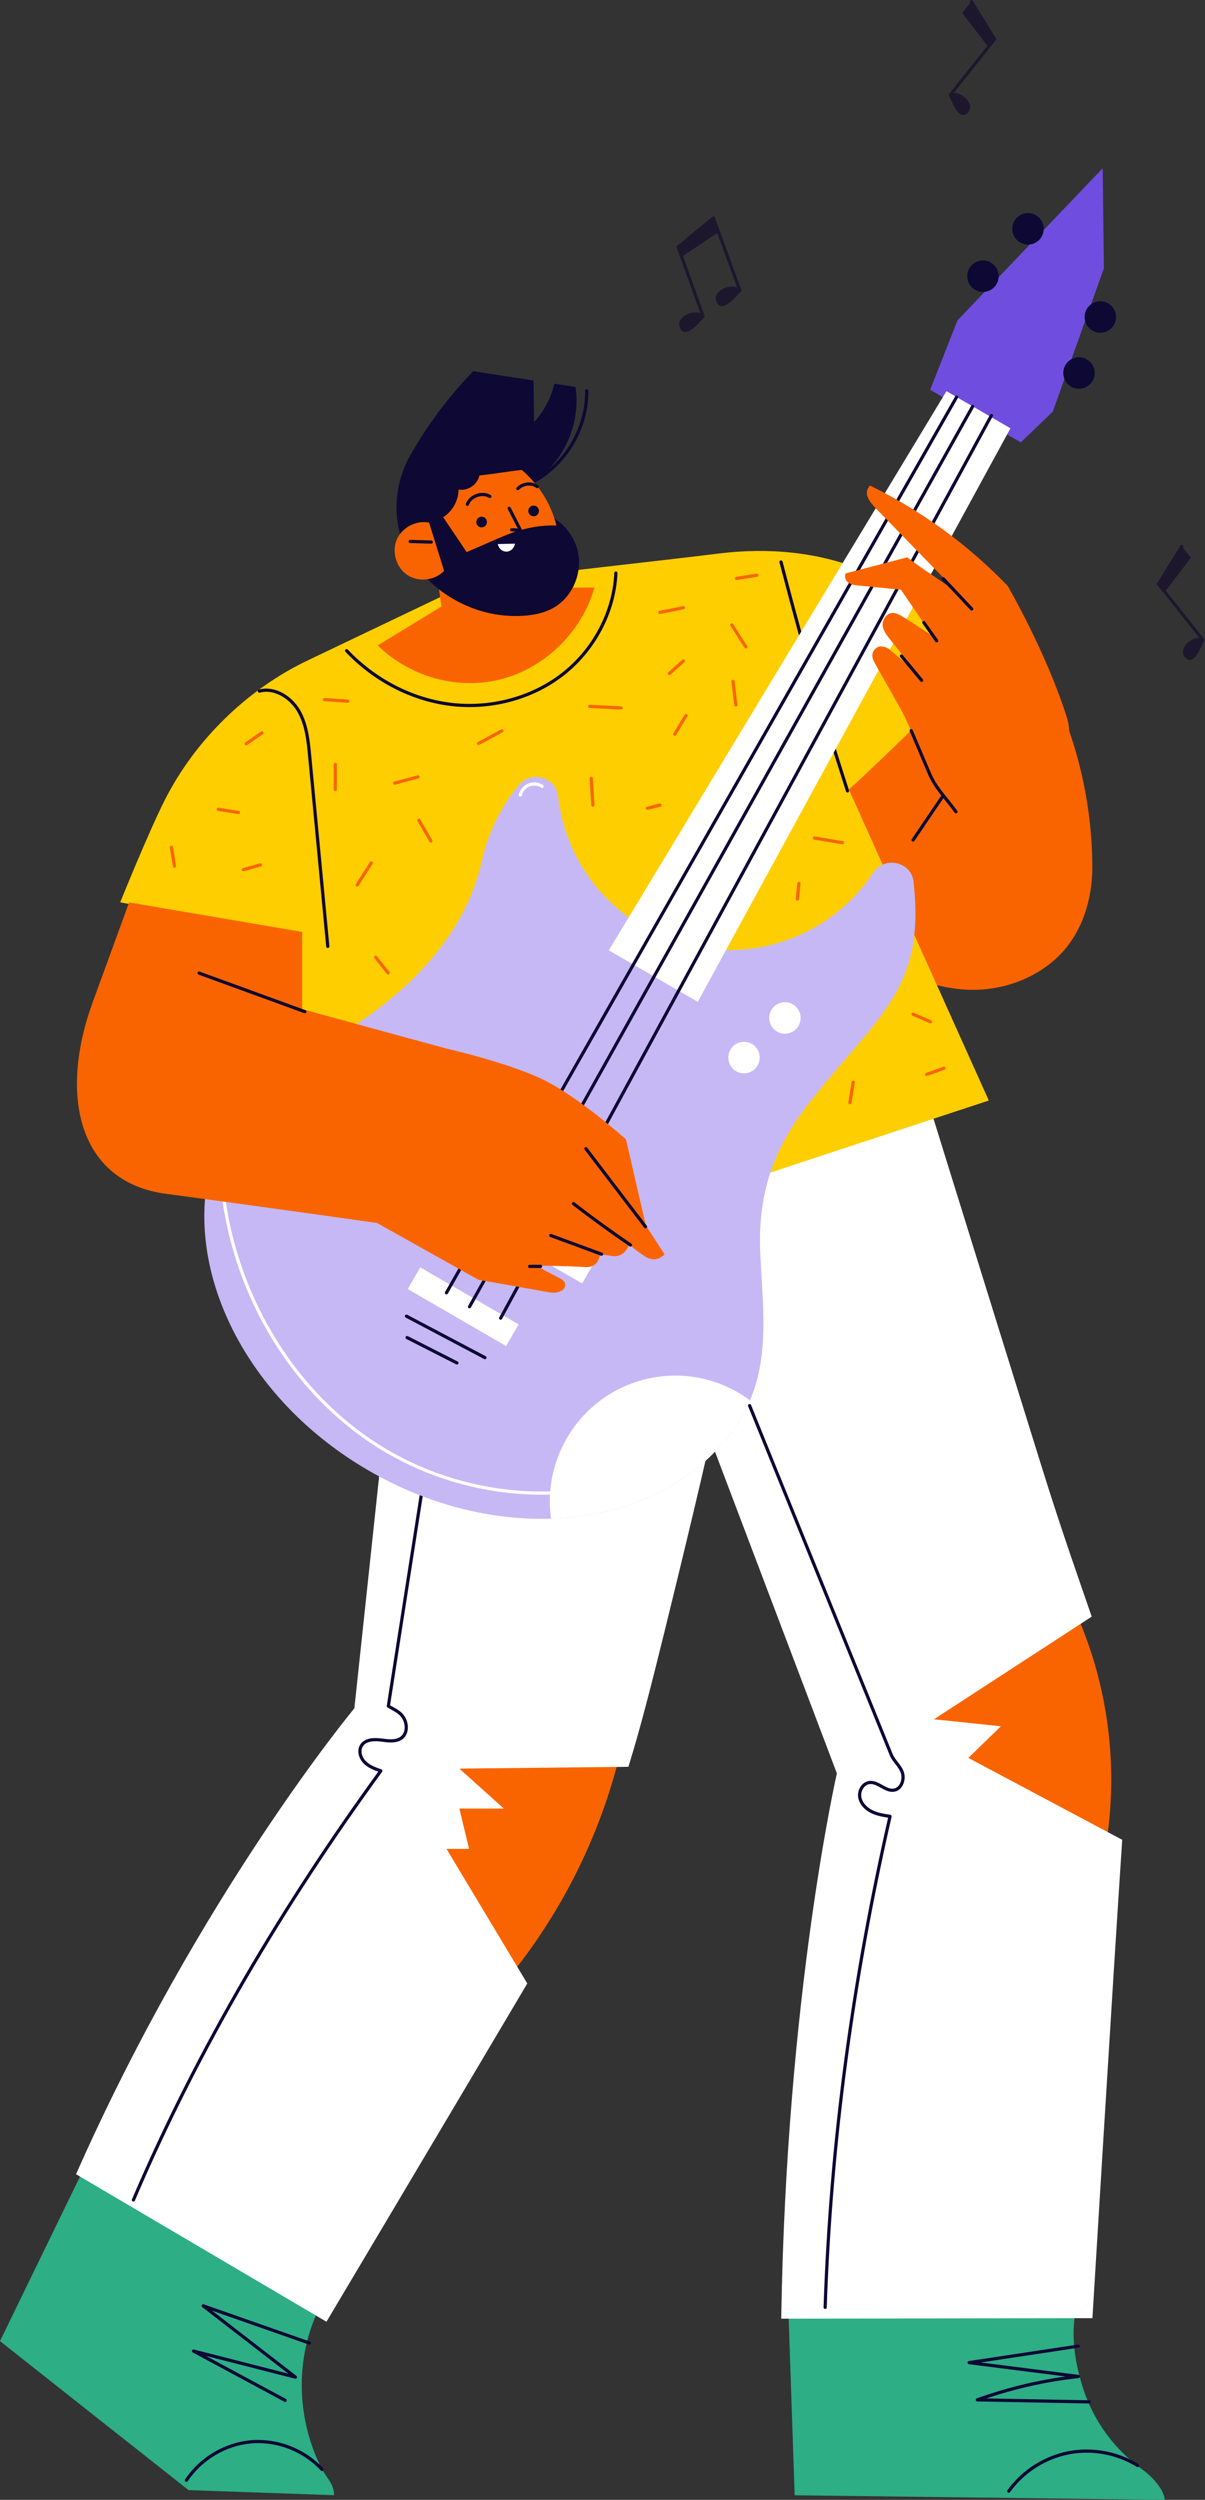 <svg width="301" height="624" viewBox="0 0 301 624" fill="none" xmlns="http://www.w3.org/2000/svg">
<rect x="0" y="0" width="301" height="624" fill="#333333" stroke="none"/>
<g clip-path="url(#clip0_838_11073)">
<g clip-path="url(#clip1_838_11073)">
<path d="M175.63 79.34C175.47 79.34 175.32 79.24 175.26 79.08L169.02 61.8C168.96 61.64 169.02 61.47 169.14 61.36L177.94 54.09C178.04 54.01 178.17 53.98 178.3 54.01C178.42 54.04 178.52 54.13 178.57 54.26L185.21 72.41C185.28 72.61 185.18 72.84 184.97 72.92C184.77 73 184.54 72.89 184.46 72.68L178.01 55.06L169.86 61.79L176 78.81C176.07 79.02 175.97 79.24 175.76 79.32C175.72 79.34 175.67 79.34 175.63 79.34Z" fill="#1D172E"/>
<path d="M169.32 61.63L178.24 54.44L179.5 57.93L170.2 64.17L169.32 61.63Z" fill="#1D172E"/>
<path d="M175.94 79.2C176.11 79.03 175.95 78.86 175.77 78.7C173.76 76.83 168.8 78.93 169.78 81.63C171 85.02 174.56 80.61 175.94 79.2Z" fill="#1D172E"/>
<path d="M185.06 72.75C185.23 72.58 185.07 72.41 184.89 72.25C182.88 70.38 177.92 72.48 178.9 75.18C180.12 78.57 183.68 74.16 185.06 72.75Z" fill="#1D172E"/>
</g>
<g clip-path="url(#clip2_838_11073)">
<path d="M237.39 24.06C237.5 24.06 237.61 24.01 237.69 23.92L248.76 10.01C248.86 9.88 248.87 9.71 248.79 9.57L242.97 0.18C242.86 -4.65512e-05 242.62 -0.05 242.44 0.06C242.26 0.17 242.2 0.41 242.32 0.59L247.99 9.74L237.09 23.44C236.96 23.61 236.99 23.85 237.15 23.98C237.22 24.04 237.3 24.06 237.39 24.06Z" fill="#1D172E"/>
<path d="M248.54 9.77L242.58 0.41L240.35 3.22L246.94 11.82L248.54 9.77Z" fill="#1D172E"/>
<path d="M237.03 23.82C236.93 23.61 237.12 23.51 237.34 23.41C239.77 22.32 243.65 25.78 241.92 27.95C239.75 30.68 237.85 25.54 237.03 23.82Z" fill="#1D172E"/>
</g>
<g clip-path="url(#clip3_838_11073)">
<path d="M300.45 160.06C300.34 160.06 300.23 160.01 300.15 159.92L289.08 146.01C288.98 145.88 288.97 145.71 289.05 145.57L294.87 136.18C294.98 136 295.22 135.95 295.4 136.06C295.58 136.17 295.64 136.41 295.52 136.59L289.85 145.74L300.75 159.44C300.88 159.61 300.85 159.85 300.69 159.98C300.62 160.04 300.54 160.06 300.45 160.06Z" fill="#1D172E"/>
<path d="M289.3 145.77L295.26 136.41L297.49 139.22L290.9 147.82L289.3 145.77Z" fill="#1D172E"/>
<path d="M300.81 159.82C300.91 159.61 300.72 159.51 300.5 159.41C298.07 158.32 294.19 161.78 295.92 163.95C298.09 166.68 299.99 161.54 300.81 159.82Z" fill="#1D172E"/>
</g>
<g clip-path="url(#clip4_838_11073)">
<path d="M285.052 616.194C278.327 611.314 273.189 604.265 270.61 596.352C268.031 588.439 267.157 580.526 269.715 572.603C245.797 573.211 220.803 574.941 196.896 575.55C197.428 591.323 197.961 607.085 198.505 622.857L290.989 624C290.584 620.989 287.515 617.967 285.063 616.194H285.042H285.052Z" fill="#2DAE85"/>
<path d="M251.979 621.821C255.496 616.93 260.922 613.449 266.816 612.274C272.721 611.1 279.052 612.242 284.168 615.425" stroke="#0D0834" stroke-width="0.8" stroke-linecap="round" stroke-linejoin="round"/>
<path d="M269.331 585.631C260.25 586.998 251.169 588.375 242.088 589.742L269.363 593.202C260.762 594.142 252.277 596.118 244.134 599.033C253.45 599.204 262.765 599.375 272.081 599.545" stroke="#0D0834" stroke-width="0.8" stroke-linecap="round" stroke-linejoin="round"/>
<path d="M80.248 616.001C73.374 602.258 73.683 585.577 81.73 572.506C62.822 560.14 42.261 549.13 21.712 539.743C14.474 554.619 7.237 569.495 0 584.371C15.913 596.94 31.166 609.007 47.1 621.565L83.446 622.836C83.446 619.953 81.538 618.575 80.259 615.991L80.248 616.001Z" fill="#2DAE85"/>
<path d="M46.567 619.109C50.18 613.674 56.352 610.021 62.853 609.498C69.355 608.986 76.027 611.613 80.44 616.407" stroke="#0D0834" stroke-width="0.8" stroke-linecap="round" stroke-linejoin="round"/>
<path d="M77.264 584.862C68.428 581.754 59.603 578.668 50.767 575.571C58.441 581.498 66.115 587.436 73.789 593.362C65.305 591.205 56.831 589.037 48.347 586.859C55.979 590.949 63.589 595.06 71.21 599.15" stroke="#0D0834" stroke-width="0.8" stroke-linecap="round" stroke-linejoin="round"/>
<path d="M104.432 437.173C101.043 444.851 97.419 451.386 94.019 459.075L123.735 497.573C138.487 480.764 149.198 460.389 154.656 438.668C138.028 438.497 121.07 437.333 104.432 437.162V437.173Z" fill="#F96400"/>
<path d="M267.871 400.651C253.77 408.115 240.233 415.43 226.143 422.884C228.786 435.913 231.781 448.952 234.424 461.98L275.065 466.646C280.096 444.669 277.517 421.016 267.871 400.651Z" fill="#F96400"/>
<path d="M241.864 438.817L250.018 430.904L233.295 429.153L272.699 403.534C269.448 394.051 265.356 382.625 260.506 367.108C246.192 321.2 225.365 254.094 225.365 254.094L99.349 325.065L88.519 426.419C88.519 426.419 49.978 472.744 18.994 542.712L81.549 579.533C81.549 579.533 112.245 527.975 131.708 495.106L111.531 461.499H117.17L114.75 451.44H125.846L114.75 441.465L156.969 441.017C159.974 431.363 162.66 420.748 165.975 407.325C175.088 370.301 177.423 359.249 177.423 359.249L209.046 442.651C209.046 442.651 196.384 497.957 195.148 578.775L272.881 578.647C272.881 578.647 277.986 494.262 280.32 459.235L241.885 438.796V438.817H241.864Z" fill="white"/>
<path d="M187.25 350.876C199.038 379.902 210.816 408.938 222.604 437.963C223.275 439.629 224.885 440.803 225.418 442.523C225.951 444.242 225.141 446.506 223.371 446.837C221.218 447.243 219.374 444.691 217.2 444.936C215.591 445.128 214.525 446.922 214.749 448.524C214.983 450.126 216.23 451.429 217.669 452.166C219.108 452.903 220.739 453.138 222.327 453.394C213.118 493.664 207.49 534.65 206.115 575.945" stroke="#0D0834" stroke-width="0.8" stroke-linecap="round" stroke-linejoin="round"/>
<path d="M105.925 368.764C102.951 387.793 99.967 406.823 97.004 425.853C98.475 426.793 99.892 427.252 100.798 428.736C101.704 430.231 101.811 432.378 100.553 433.585C99.221 434.855 97.132 434.588 95.32 434.343C93.508 434.108 91.301 434.151 90.321 435.688C89.489 436.991 90.012 438.796 91.099 439.885C92.175 440.985 93.678 441.53 95.128 442.032C70.965 475.19 49.434 511.38 33.329 549.141" stroke="#0D0834" stroke-width="0.8" stroke-linecap="round" stroke-linejoin="round"/>
<path d="M264.247 175.155C252.757 177.675 239.914 176.565 228.392 178.914C217.84 181.082 207.821 185.877 199.518 192.754L227.017 243.618C231.6 245.433 236.428 246.768 241.331 247.035C249.666 247.473 258.214 244.621 264.247 238.833C270.269 233.046 272.902 224.556 272.859 216.194C272.785 202.119 269.832 188.055 264.247 175.145V175.155Z" fill="#F96400"/>
<path d="M235.256 199.097C232.868 202.621 230.47 206.156 228.083 209.68" stroke="#0D0834" stroke-width="0.8" stroke-linecap="round" stroke-linejoin="round"/>
<path d="M73.246 233.312L30.025 225.239C30.025 225.239 37.102 207.704 41.142 199.738C48.72 184.756 61.724 172.069 76.859 164.85C88.924 159.083 101.011 153.328 113.077 147.561C114.558 152.484 120.58 155.591 125.611 154.641C130.642 153.701 134.554 148.607 134.181 143.482C149.518 141.602 164.366 140.032 179.682 138.153C192.035 136.636 204.783 137.779 216.241 142.638C227.699 147.486 237.59 155.976 244.145 166.569C233.614 176.084 222.572 187.553 212.041 197.068L247.001 274.704L80.131 329.711L73.235 233.323H73.246V233.312Z" fill="#FECE00"/>
<path d="M86.58 162.415C93.38 169.613 102.599 174.546 112.405 175.796C122.2 177.035 132.518 174.482 140.373 168.459C148.218 162.437 153.409 152.922 153.846 143.033" stroke="#0D0834" stroke-width="0.8" stroke-linecap="round" stroke-linejoin="round"/>
<path d="M64.793 172.507C68.577 171.492 72.606 174.023 74.589 177.408C76.571 180.804 76.998 184.873 77.36 188.792C78.863 204.608 80.366 220.412 81.879 236.228" stroke="#0D0834" stroke-width="0.8" stroke-linecap="round" stroke-linejoin="round"/>
<path d="M211.7 197.421C210.368 193.256 209.057 189.102 207.725 184.926C203.024 170.093 199.038 155.335 195.094 140.289" stroke="#0D0834" stroke-width="0.8" stroke-linecap="round" stroke-linejoin="round"/>
<path d="M54.519 202.013C56.203 202.28 57.897 202.547 59.581 202.814" stroke="#F96400" stroke-width="0.8" stroke-linecap="round" stroke-linejoin="round"/>
<path d="M42.815 211.506L43.593 216.194" stroke="#F96400" stroke-width="0.8" stroke-linecap="round" stroke-linejoin="round"/>
<path d="M60.775 217.081C62.193 216.685 63.632 216.28 65.06 215.885" stroke="#F96400" stroke-width="0.8" stroke-linecap="round" stroke-linejoin="round"/>
<path d="M81.026 174.621C82.977 174.749 84.917 174.888 86.867 175.016" stroke="#F96400" stroke-width="0.8" stroke-linecap="round" stroke-linejoin="round"/>
<path d="M83.744 190.789V197.047" stroke="#F96400" stroke-width="0.8" stroke-linecap="round" stroke-linejoin="round"/>
<path d="M98.57 195.488C100.521 194.975 102.461 194.441 104.411 193.918" stroke="#F96400" stroke-width="0.8" stroke-linecap="round" stroke-linejoin="round"/>
<path d="M104.614 204.757C105.616 206.466 106.618 208.185 107.619 209.904" stroke="#F96400" stroke-width="0.8" stroke-linecap="round" stroke-linejoin="round"/>
<path d="M92.719 215.425C91.546 217.241 90.374 219.077 89.223 220.893" stroke="#F96400" stroke-width="0.8" stroke-linecap="round" stroke-linejoin="round"/>
<path d="M93.827 238.93C94.861 240.233 95.906 241.535 96.94 242.849" stroke="#F96400" stroke-width="0.8" stroke-linecap="round" stroke-linejoin="round"/>
<path d="M119.546 185.567C121.486 184.52 123.437 183.463 125.377 182.417" stroke="#F96400" stroke-width="0.8" stroke-linecap="round" stroke-linejoin="round"/>
<path d="M147.301 176.319C149.891 176.447 152.503 176.586 155.103 176.714" stroke="#F96400" stroke-width="0.8" stroke-linecap="round" stroke-linejoin="round"/>
<path d="M147.696 194.313C147.824 196.524 147.962 198.745 148.09 200.956" stroke="#F96400" stroke-width="0.8" stroke-linecap="round" stroke-linejoin="round"/>
<path d="M161.733 201.746L164.856 200.966" stroke="#F96400" stroke-width="0.8" stroke-linecap="round" stroke-linejoin="round"/>
<path d="M168.544 183.25C169.482 181.701 170.42 180.142 171.336 178.615" stroke="#F96400" stroke-width="0.8" stroke-linecap="round" stroke-linejoin="round"/>
<path d="M164.835 152.868C166.785 152.473 168.725 152.089 170.686 151.694" stroke="#F96400" stroke-width="0.8" stroke-linecap="round" stroke-linejoin="round"/>
<path d="M182.784 155.987C183.956 157.802 185.129 159.639 186.28 161.454" stroke="#F96400" stroke-width="0.8" stroke-linecap="round" stroke-linejoin="round"/>
<path d="M170.697 164.989C169.524 166.035 168.352 167.071 167.19 168.128" stroke="#F96400" stroke-width="0.8" stroke-linecap="round" stroke-linejoin="round"/>
<path d="M203.451 209.178C205.796 209.573 208.119 209.958 210.464 210.353" stroke="#F96400" stroke-width="0.8" stroke-linecap="round" stroke-linejoin="round"/>
<path d="M199.56 220.509C199.432 221.811 199.294 223.114 199.166 224.406" stroke="#F96400" stroke-width="0.8" stroke-linecap="round" stroke-linejoin="round"/>
<path d="M228.083 253.175C229.521 253.805 230.971 254.414 232.41 255.044" stroke="#F96400" stroke-width="0.8" stroke-linecap="round" stroke-linejoin="round"/>
<path d="M213.129 270.155C212.851 271.853 212.585 273.54 212.297 275.238" stroke="#F96400" stroke-width="0.8" stroke-linecap="round" stroke-linejoin="round"/>
<path d="M231.504 268.179C232.943 267.656 234.36 267.143 235.799 266.631" stroke="#F96400" stroke-width="0.8" stroke-linecap="round" stroke-linejoin="round"/>
<path d="M183.093 170.083C183.327 172.037 183.562 174.002 183.796 175.956" stroke="#F96400" stroke-width="0.8" stroke-linecap="round" stroke-linejoin="round"/>
<path d="M61.489 185.663C62.79 184.756 64.101 183.848 65.401 182.94" stroke="#F96400" stroke-width="0.8" stroke-linecap="round" stroke-linejoin="round"/>
<path d="M183.967 144.389C185.651 144.122 187.346 143.855 189.03 143.578" stroke="#F96400" stroke-width="0.8" stroke-linecap="round" stroke-linejoin="round"/>
<path d="M185.587 353.055C176.143 369.447 158.066 378.449 137.645 379.079C122.904 379.56 106.927 375.673 92.111 367.087C56.735 346.616 41.238 307.114 57.492 278.879C64.42 266.844 77.989 263.128 89.788 255.151C117.926 236.078 119.781 216.226 121.113 211.891C123.032 205.654 125.941 200.357 129.597 195.968C132.742 192.209 138.849 193.929 139.414 198.82C141.119 213.727 150.531 227.535 165.954 233.953C182.901 240.98 202.8 236.164 214.77 222.249C216.006 220.818 217.125 219.345 218.127 217.828C220.941 213.567 227.667 215.073 228.221 220.135C228.221 220.199 228.232 220.242 228.221 220.295C231.099 246.618 219.779 253.133 202.95 274.245C193.57 286.013 189.168 297.151 189.925 313.169C190.554 326.059 192.142 338.404 187.335 349.552C186.834 350.738 186.237 351.923 185.565 353.076H185.576L185.587 353.055Z" fill="#C6B8F5"/>
<path d="M199.464 256.058C200.541 254.179 199.901 251.766 198.025 250.687C196.15 249.608 193.741 250.249 192.664 252.129C191.588 254.008 192.227 256.422 194.103 257.5C195.979 258.579 198.388 257.938 199.464 256.058Z" fill="white"/>
<path d="M189.243 265.947C190.319 264.068 189.68 261.654 187.804 260.576C185.928 259.497 183.519 260.138 182.443 262.017C181.366 263.897 182.006 266.31 183.881 267.399C185.757 268.478 188.166 267.837 189.243 265.958V265.947Z" fill="white"/>
<path d="M185.587 353.055C176.143 369.447 158.056 378.449 137.645 379.079C136.707 372.384 137.922 365.378 141.535 359.088C150.19 344.053 169.375 338.895 184.361 347.587C185.406 348.196 186.375 348.847 187.335 349.531C186.834 350.716 186.237 351.902 185.565 353.055H185.576H185.587Z" fill="white"/>
<path d="M150.435 311.653L110.849 288.736L105.829 297.45L145.415 320.367L150.435 311.653Z" fill="white"/>
<path d="M129.544 330.576L104.976 316.352L101.853 321.766L126.421 335.99L129.544 330.576Z" fill="white"/>
<path d="M101.533 328.536C108.067 331.985 114.601 335.435 121.135 338.884" stroke="#0D0834" stroke-width="0.8" stroke-linecap="round" stroke-linejoin="round"/>
<path d="M101.693 333.876C105.84 335.99 109.975 338.094 114.132 340.208" stroke="#0D0834" stroke-width="0.8" stroke-linecap="round" stroke-linejoin="round"/>
<path d="M55.883 299.084C59.176 323.25 72.468 346.199 92.676 359.783C112.885 373.355 139.883 376.826 162.309 367.375" stroke="white" stroke-width="0.8" stroke-linecap="round" stroke-linejoin="round"/>
<path d="M129.981 198.425C130.248 197.314 131.079 196.353 132.134 195.947C133.2 195.52 134.447 195.648 135.406 196.278" stroke="white" stroke-width="0.8" stroke-linecap="round" stroke-linejoin="round"/>
<path d="M254.995 110.42L232.346 97.295L239.178 79.963L275.439 42L275.737 66.989L262.979 102.731L254.995 110.43V110.42Z" fill="#6F4EDF"/>
<path d="M260.186 59.086C261.263 57.207 260.623 54.793 258.747 53.715C256.871 52.636 254.462 53.277 253.386 55.156C252.309 57.036 252.949 59.449 254.825 60.528C256.701 61.606 259.11 60.966 260.186 59.086Z" fill="#0D0834"/>
<path d="M248.931 70.908C250.007 69.028 249.368 66.615 247.492 65.536C245.616 64.458 243.207 65.099 242.131 66.978C241.054 68.857 241.694 71.271 243.569 72.349C245.445 73.428 247.854 72.787 248.931 70.908Z" fill="#0D0834"/>
<path d="M278.252 81.096C279.329 79.216 278.689 76.803 276.814 75.724C274.938 74.645 272.529 75.286 271.452 77.166C270.376 79.045 271.015 81.459 272.891 82.537C274.767 83.616 277.176 82.975 278.252 81.096Z" fill="#0D0834"/>
<path d="M272.923 95.074C274 93.195 273.36 90.781 271.484 89.703C269.608 88.624 267.199 89.265 266.123 91.144C265.046 93.024 265.686 95.437 267.562 96.516C269.438 97.594 271.847 96.954 272.923 95.074Z" fill="#0D0834"/>
<path d="M252.405 106.906L236.418 97.637L152.076 237.21L174.3 250.078L252.405 106.906Z" fill="white"/>
<path d="M111.521 322.695L238.944 99.121" stroke="#0D0834" stroke-width="0.8" stroke-linecap="round" stroke-linejoin="round"/>
<path d="M117.276 326.187L242.962 101.439" stroke="#0D0834" stroke-width="0.8" stroke-linecap="round" stroke-linejoin="round"/>
<path d="M125.057 329.027L247.652 103.692" stroke="#0D0834" stroke-width="0.8" stroke-linecap="round" stroke-linejoin="round"/>
<path d="M134.991 147.038L108.952 142.019C109.41 145.094 109.815 148.319 110.263 151.395C104.966 154.62 99.647 157.866 94.35 161.102C102.418 169.036 114.494 172.389 125.409 169.474C136.334 166.559 145.415 157.556 148.484 146.664C144.04 146.675 139.414 146.6 134.991 147.038Z" fill="#F96400"/>
<path d="M132.795 120.458C141.141 116.176 146.694 106.928 146.566 97.541" stroke="#0D0834" stroke-width="0.8" stroke-linecap="round" stroke-linejoin="round"/>
<path d="M144.445 138.163C143.645 133.817 140.501 129.983 136.398 128.371C135.257 125.893 133.978 123.117 132.838 120.639C140.736 115.546 145.17 105.902 143.752 96.591L138.465 95.779C137.655 99.356 135.886 102.709 133.381 105.369C133.413 101.951 133.307 98.438 133.253 94.978L118.214 92.661C112.117 98.929 106.82 105.999 102.503 113.623C97.952 121.632 97.771 131.788 102.727 139.552C108.184 148.105 118.129 153.616 128.233 153.755C132.646 153.819 137.144 153.146 140.395 150.167C143.645 147.187 145.223 142.488 144.445 138.142V138.174V138.163Z" fill="#0D0834"/>
<path d="M138.988 131.18C137.623 125.68 134.628 121.024 130.344 117.308C126.794 117.671 123.298 118.311 119.749 118.675C119.514 119.806 118.811 120.821 117.841 121.451C116.871 122.081 115.688 122.423 114.558 122.188C114.526 124.932 113.045 127.623 110.71 129.097C112.65 132.044 114.622 134.864 116.562 137.811C119.589 136.53 122.691 135.131 125.718 133.849C129.896 132.077 134.436 131.009 138.977 131.18H138.988Z" fill="#F96400"/>
<path d="M121.636 130.315C121.636 129.578 121.039 128.98 120.303 128.98C119.568 128.98 118.971 129.578 118.971 130.315C118.971 131.051 119.568 131.649 120.303 131.649C121.039 131.649 121.636 131.051 121.636 130.315Z" fill="#0D0834"/>
<path d="M133.296 128.873C134.031 128.873 134.628 128.275 134.628 127.538C134.628 126.801 134.031 126.203 133.296 126.203C132.561 126.203 131.964 126.801 131.964 127.538C131.964 128.275 132.561 128.873 133.296 128.873Z" fill="#0D0834"/>
<path d="M127.189 126.876C128.127 128.691 129.043 130.496 129.981 132.312C129.267 132.376 128.532 132.215 127.807 132.269" stroke="#0D0834" stroke-width="0.8" stroke-linecap="round" stroke-linejoin="round"/>
<path d="M116.732 125.893C117.542 123.779 120.41 122.754 122.36 123.907" stroke="#0D0834" stroke-width="0.8" stroke-linecap="round" stroke-linejoin="round"/>
<path d="M129.352 121.964C130.557 120.661 132.742 120.426 134.202 121.451" stroke="#0D0834" stroke-width="0.8" stroke-linecap="round" stroke-linejoin="round"/>
<path d="M124.354 135.803C124.854 138.249 128.041 138.441 128.649 135.707L124.354 135.803Z" fill="white"/>
<path d="M107.182 130.453C103.932 129.78 100.34 131.692 99.071 134.778C97.803 137.864 99.029 141.752 101.81 143.567C104.592 145.382 108.643 144.912 110.934 142.499L107.182 130.443V130.453Z" fill="#F96400"/>
<path d="M102.461 135.152C104.209 135.195 105.978 135.248 107.726 135.312" stroke="#0D0834" stroke-width="0.8" stroke-linecap="round" stroke-linejoin="round"/>
<path d="M232.516 194.11C229.564 188.279 227.933 182.182 224.714 176.49L218.724 165.907C218.287 165.128 217.829 164.295 217.914 163.398C217.989 162.49 218.692 161.657 219.566 161.422C220.462 161.187 221.655 161.646 222.348 162.234C224.427 164.049 226.675 165.897 228.754 167.723C226.569 164.946 224.373 162.191 222.178 159.414C221.346 158.368 220.472 157.204 220.472 155.869C220.472 154.769 221.133 153.691 222.114 153.189C223.094 152.687 224.469 153.295 225.407 153.883C227.923 155.421 230.363 157.14 232.879 158.699C230.267 154.801 227.677 151.096 225.045 147.198C221.538 146.856 218.031 146.504 214.525 146.162C213.619 146.066 212.681 145.97 211.935 145.468C211.189 144.966 210.858 143.919 211.274 143.118C216.07 141.848 221.805 140.395 226.612 139.103C230.843 142.424 235.522 145.126 239.754 148.447C233.262 141.773 226.782 135.088 220.28 128.435C218.234 126.331 215.015 123.587 217.339 121.205C230.14 127.463 241.832 135.974 251.712 146.258C251.712 146.258 261.295 162.671 266.485 179.053C271.676 195.413 241.086 211.111 232.484 194.099H232.495L232.516 194.11Z" fill="#F96400"/>
<path d="M230.758 155.389C231.834 156.905 232.911 158.432 233.977 159.949" stroke="#0D0834" stroke-width="0.8" stroke-linecap="round" stroke-linejoin="round"/>
<path d="M235.618 144.464C237.974 146.974 240.351 149.494 242.717 152.003" stroke="#0D0834" stroke-width="0.8" stroke-linecap="round" stroke-linejoin="round"/>
<path d="M225.162 163.75C226.846 165.769 228.541 167.798 230.214 169.816" stroke="#0D0834" stroke-width="0.8" stroke-linecap="round" stroke-linejoin="round"/>
<path d="M227.614 182.385C229.127 185.962 230.651 189.529 232.175 193.106C233.774 196.855 236.439 199.311 238.784 202.621" stroke="#0D0834" stroke-width="0.8" stroke-linecap="round" stroke-linejoin="round"/>
<path d="M156.372 284.411C158.024 291.577 159.665 298.742 161.328 305.897L165.986 313.063C165.986 313.063 164.067 315.604 160.955 313.522C157.843 311.439 157.192 310.574 157.192 310.574C157.192 310.574 156.159 313.981 153.004 313.522L149.849 313.063C149.849 313.063 149.774 316.544 146.076 316.277C142.366 316.01 133.882 315.903 133.882 315.903C133.882 315.903 137.325 317.825 139.947 319.128C142.569 320.442 140.821 323.218 137.261 322.588C133.701 321.958 119.504 319.449 119.504 319.449L94.168 305.267C94.168 305.267 63.61 300.942 41.526 298.005C19.452 295.079 14.72 273.284 23.14 250.217C31.56 227.14 32.253 225.25 32.253 225.25L75.473 232.629V251.905L111.499 261.729C111.499 261.729 127.348 265.317 136.12 269.706C144.892 274.106 156.35 284.39 156.35 284.39H156.382L156.372 284.411Z" fill="#F96400"/>
<path d="M49.733 242.902C58.547 246.116 67.352 249.331 76.145 252.524" stroke="#0D0834" stroke-width="0.8" stroke-linecap="round" stroke-linejoin="round"/>
<path d="M132.294 316.106H135.033" stroke="#0D0834" stroke-width="0.8" stroke-linecap="round" stroke-linejoin="round"/>
<path d="M137.581 308.396C141.802 309.944 146.033 311.514 150.254 313.062" stroke="#0D0834" stroke-width="0.8" stroke-linecap="round" stroke-linejoin="round"/>
<path d="M143.24 300.44C147.877 304.017 152.631 307.467 157.48 310.766" stroke="#0D0834" stroke-width="0.8" stroke-linecap="round" stroke-linejoin="round"/>
<path d="M146.353 286.718C151.32 293.221 156.276 299.714 161.243 306.217" stroke="#0D0834" stroke-width="0.8" stroke-linecap="round" stroke-linejoin="round"/>
</g>
</g>
<defs>
<clipPath id="clip0_838_11073">
<rect width="300.84" height="624" fill="white"/>
</clipPath>
<clipPath id="clip1_838_11073">
<rect width="16.23" height="28.88" fill="white" transform="translate(169 54)"/>
</clipPath>
<clipPath id="clip2_838_11073">
<rect width="11.84" height="28.73" fill="white" transform="matrix(-1 0 0 1 248.84 0)"/>
</clipPath>
<clipPath id="clip3_838_11073">
<rect width="11.84" height="28.73" fill="white" transform="translate(289 136)"/>
</clipPath>
<clipPath id="clip4_838_11073">
<rect width="291" height="582" fill="white" transform="translate(0 42)"/>
</clipPath>
</defs>
</svg>
